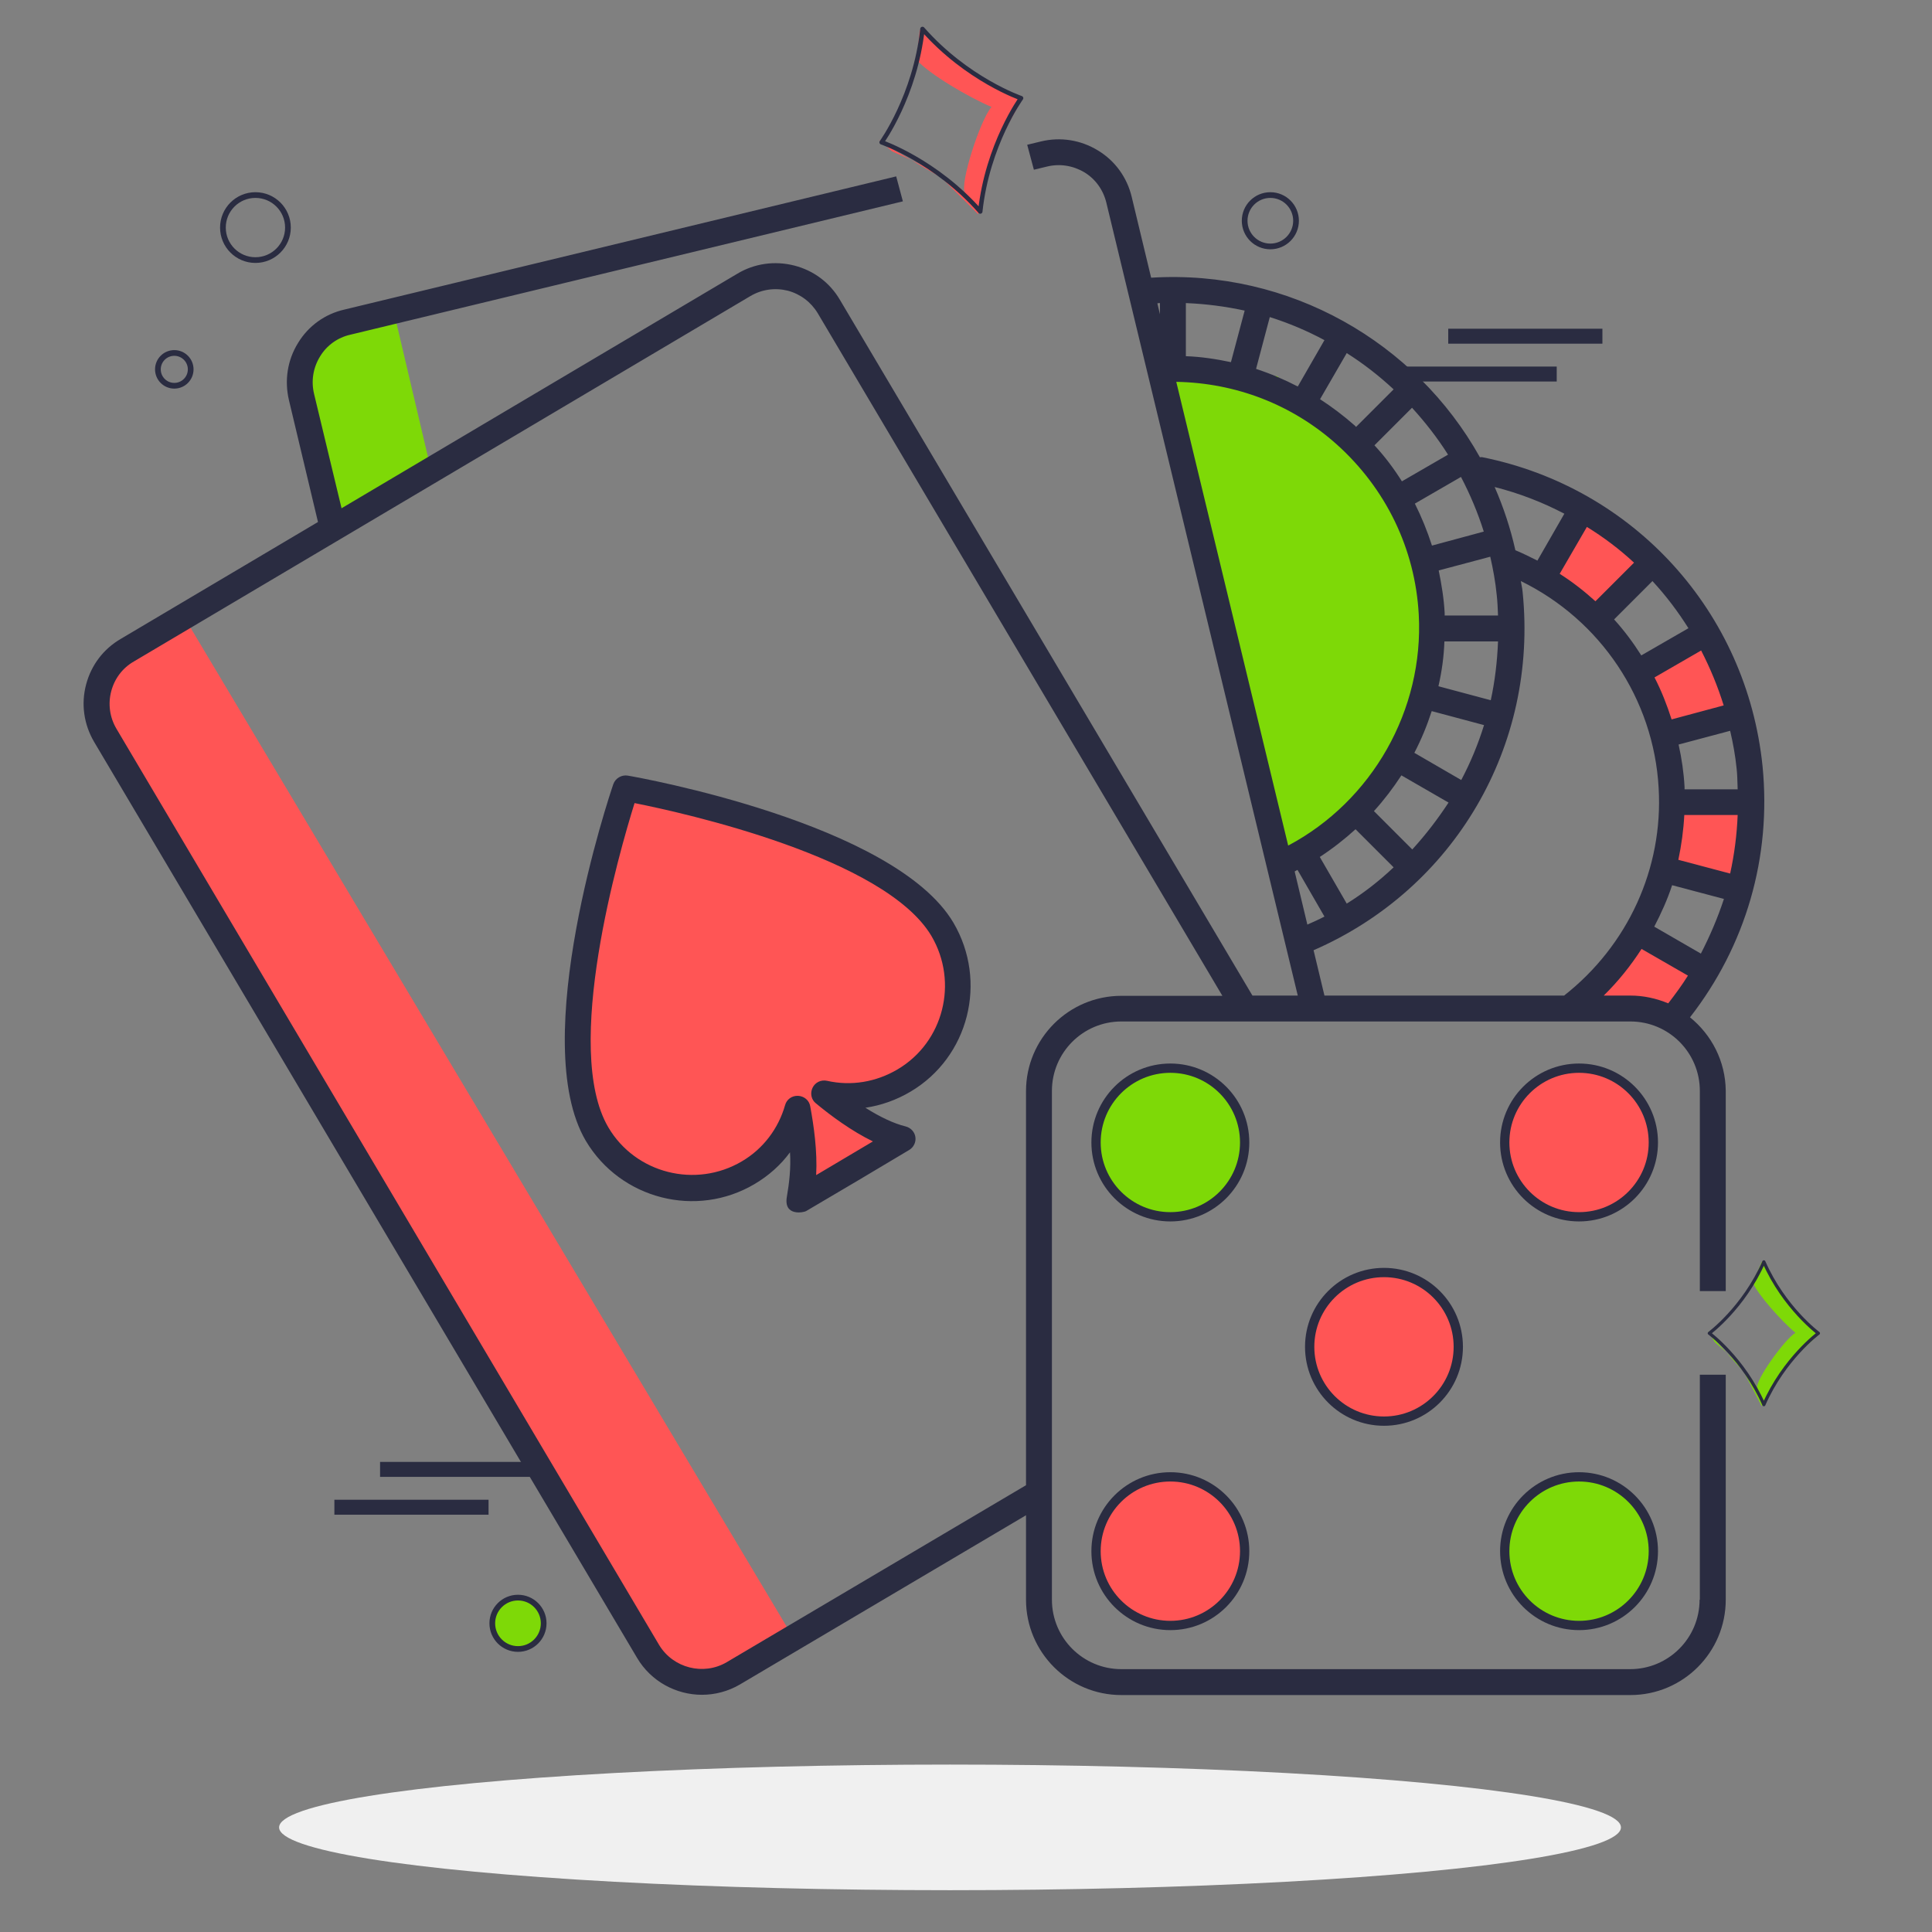 <?xml version="1.0" encoding="UTF-8"?> <svg xmlns="http://www.w3.org/2000/svg" width="208" height="208" viewBox="0 0 208 208" fill="none"><rect x="0" y="0" width="208" height="208" fill="#808080" stroke="none"/><path d="M32.5 41C33.666 45.333 36.1 54.5 36.5 56.5L46.5 51L42.5 34C33.7 35.6 32.166 39.333 32.5 41Z" fill="#7ED907"></path><path d="M63 102L67.5 85.5L84.5 90.5C88.666 92.333 97.6 96.4 100 98C102.4 99.6 103 106 103 109L98.5 116.5L90 118L97 123L86 128V120L81 125.5L72.5 128L65 123L63 114.5V102Z" fill="#FF5555"></path><path d="M166.5 63L170.5 55L179 61.5L172 66.5L166.5 63Z" fill="#FF5555"></path><path d="M184 68.5L177 72.5L179 79.5L187.5 77.5L184 68.5Z" fill="#FF5555"></path><path d="M180.5 86L179 92.5L187.5 95.5L189 86H180.5Z" fill="#FF5555"></path><path d="M177 100L170.5 107.5L180.5 110L184 105.5L177 100Z" fill="#FF5555"></path><path d="M137.5 92L125.5 40.5H137.5L146.5 49C147.5 50.333 150.2 54.9 153 62.5C155.8 70.1 152.833 77.666 151 80.5L144.5 88.5L137.5 92Z" fill="#7ED907"></path><path d="M20.362 67.33L13.492 71.43C10.646 73.128 9.716 76.811 11.415 79.657L69.609 177.166C71.307 180.011 74.99 180.941 77.836 179.243L84.705 175.143L20.362 67.33Z" fill="#FF5555"></path><ellipse cx="102.28" cy="196.738" rx="72.232" ry="6.762" fill="#F0F0F0"></ellipse><path d="M67.592 83.504C66.923 83.393 66.253 83.783 66.03 84.424C65.64 85.54 56.742 112.093 63.074 122.831C66.811 129.106 74.983 131.198 81.259 127.461C82.765 126.568 84.048 125.425 85.052 124.058C85.163 125.703 84.968 127.377 84.717 128.827C84.327 131.003 86.558 130.529 86.781 130.389C90.491 128.214 94.2 126.01 97.882 123.807C98.356 123.528 98.635 122.97 98.551 122.412C98.468 121.854 98.049 121.408 97.491 121.269C96.236 120.962 94.758 120.265 93.168 119.261C94.87 119.01 96.515 118.424 98.021 117.531C104.297 113.822 106.361 105.678 102.651 99.346C96.32 88.636 68.763 83.699 67.592 83.504ZM96.627 115.133C94.312 116.499 91.634 116.946 89.04 116.36C88.399 116.22 87.757 116.527 87.478 117.113C87.2 117.699 87.339 118.396 87.841 118.786C89.487 120.153 91.69 121.771 93.977 122.886C91.941 124.086 89.905 125.313 87.869 126.512C88.008 123.946 87.618 121.213 87.227 119.093C87.116 118.452 86.558 118.005 85.917 117.978C85.247 117.95 84.689 118.368 84.522 118.982C83.797 121.52 82.151 123.695 79.864 125.034C74.9 127.963 68.429 126.345 65.5 121.38C60.508 112.929 66.7 91.648 68.317 86.461C73.644 87.52 95.26 92.318 100.28 100.769C103.209 105.761 101.591 112.204 96.627 115.133Z" fill="#2A2C41"></path><circle cx="149" cy="145" r="8" fill="#FF5555" stroke="#2A2C41"></circle><circle cx="126" cy="123" r="8" fill="#7ED907" stroke="#2A2C41"></circle><circle cx="126" cy="167" r="8" fill="#FF5555" stroke="#2A2C41"></circle><circle cx="170" cy="123" r="8" fill="#FF5555" stroke="#2A2C41"></circle><circle cx="170" cy="167" r="8" fill="#7ED907" stroke="#2A2C41"></circle><path d="M98.104 17.235C97.306 16.857 96.579 16.532 96.034 16.29L94.61 15.008L95.935 15.975L98.104 17.235C100.199 18.226 102.79 19.578 103.894 20.735C103.286 19.888 105.503 12.946 106.747 11.512C104.396 10.523 99.987 7.967 98.688 6.437L99.025 3.211L103.199 6.742L107.074 9.329L109.933 10.85L106.908 16.314L105.309 23.06L101.344 19.116L98.104 17.235Z" fill="#FF5555"></path><path d="M99.316 3.123L99.314 3.119L99.314 3.121L99.312 3.119L99.314 3.124C98.535 10.32 94.918 15.32 94.918 15.32C94.918 15.32 100.754 17.328 105.532 22.765L105.533 22.77L105.534 22.767L105.536 22.769L105.534 22.764C106.312 15.568 109.929 10.568 109.929 10.568C109.929 10.568 104.094 8.561 99.316 3.123Z" stroke="#2A2C41" stroke-width="0.482" stroke-linejoin="round"></path><path fill-rule="evenodd" clip-rule="evenodd" d="M37.079 33.328L96.484 18.99L97.204 21.677L37.721 36.033C36.354 36.34 35.182 37.177 34.457 38.376C33.704 39.603 33.481 41.026 33.816 42.42L36.772 54.72L79.362 29.479C81.203 28.363 83.406 28.056 85.498 28.586C87.59 29.116 89.347 30.427 90.435 32.296L134.838 107.184H139.719L119.107 21.809C118.772 20.442 117.936 19.271 116.736 18.546C115.509 17.82 114.087 17.597 112.72 17.932L111.309 18.273L110.589 15.586L112.078 15.226C114.17 14.725 116.346 15.059 118.214 16.203C120.055 17.318 121.338 19.103 121.84 21.195L123.932 29.897C138.826 28.977 152.409 36.842 159.326 49.226C159.353 49.226 159.383 49.223 159.414 49.22C159.479 49.214 159.548 49.207 159.605 49.226C175.921 52.517 188.054 65.877 189.755 82.472C190.731 92.29 187.942 101.828 181.946 109.526C184.261 111.395 185.767 114.24 185.795 117.448V139H183.006V117.448C183.006 113.32 179.659 109.973 175.531 109.973H120.725C116.597 109.973 113.25 113.32 113.25 117.448V172.226C113.25 176.354 116.597 179.701 120.725 179.701H175.503C179.631 179.701 182.978 176.354 182.978 172.226H183.006V148H185.795V172.226C185.795 177.888 181.193 182.49 175.531 182.49H120.725C115.063 182.49 110.461 177.888 110.461 172.226V163.133L79.669 181.346C78.386 182.099 76.963 182.462 75.569 182.462C72.808 182.462 70.102 181.039 68.596 178.501L10.136 79.878C9.021 77.982 8.714 75.778 9.272 73.686C9.829 71.594 11.14 69.865 13.009 68.778L34.234 56.199L31.11 43.09C30.608 40.97 30.943 38.767 32.087 36.926C33.202 35.085 34.987 33.802 37.079 33.328ZM175.531 107.184H172.658C174.22 105.65 175.559 103.976 176.73 102.163L181.723 105.036C181.081 106.068 180.356 107.044 179.603 108.02C178.32 107.49 176.953 107.184 175.531 107.184ZM142.591 107.184L141.42 102.303C156.593 95.692 165.602 80.296 163.928 63.757C163.911 63.5 163.862 63.253 163.814 63.01L163.814 63.01C163.784 62.858 163.754 62.708 163.733 62.558C172.295 66.741 178.041 75.248 178.571 84.843C179.073 93.489 175.252 101.801 168.391 107.184H142.591ZM142.591 36.619L139.719 41.611C138.268 40.858 136.762 40.217 135.228 39.715L136.706 34.137C138.742 34.778 140.723 35.615 142.591 36.619ZM150.038 41.918L145.994 45.962C145.976 45.945 145.959 45.924 145.94 45.903C145.9 45.857 145.856 45.805 145.799 45.767C144.627 44.735 143.4 43.815 142.117 42.978L144.99 38.014C146.803 39.157 148.476 40.468 150.038 41.918ZM155.895 48.947L150.931 51.82C150.066 50.453 149.09 49.142 147.974 47.943L152.019 43.899C153.441 45.461 154.752 47.134 155.895 48.947ZM144.99 97.282L142.089 92.262C143.456 91.369 144.739 90.365 145.938 89.278L150.038 93.377C148.504 94.828 146.831 96.139 144.99 97.282ZM152.046 91.453L147.919 87.325C149.006 86.126 149.982 84.843 150.875 83.476L155.951 86.405C154.78 88.19 153.497 89.863 152.046 91.453ZM157.318 83.978L152.27 81.05C153.023 79.599 153.636 78.121 154.138 76.559L159.772 78.065C159.131 80.129 158.322 82.082 157.318 83.978ZM161.139 64.064C161.223 64.817 161.25 65.542 161.278 66.267H155.533V65.988C155.449 64.427 155.198 62.92 154.891 61.414L160.442 59.936C160.748 61.275 160.999 62.641 161.139 64.064ZM160.497 75.388L154.863 73.882C155.226 72.292 155.449 70.702 155.505 69.056H161.278C161.195 71.204 160.944 73.324 160.497 75.388ZM159.744 57.231L154.166 58.737C153.664 57.175 153.05 55.669 152.325 54.218L157.29 51.346C158.266 53.214 159.103 55.194 159.744 57.231ZM132.523 38.99C130.933 38.655 129.315 38.404 127.67 38.348V32.631C129.817 32.714 131.937 32.993 134.001 33.439L132.523 38.99ZM143.93 47.859C149.202 52.601 152.353 59.071 152.744 66.156C153.301 76.448 147.723 86.237 138.687 91.035L126.638 41.109C133.025 41.221 139.105 43.536 143.93 47.859ZM139.691 93.656L142.591 98.677C142.006 98.984 141.392 99.263 140.75 99.541L139.384 93.824C139.467 93.768 139.579 93.712 139.691 93.656ZM175.921 60.578L171.765 64.733C170.566 63.645 169.283 62.641 167.916 61.777L170.845 56.728C172.658 57.844 174.359 59.127 175.921 60.578ZM181.778 67.634L176.702 70.562C175.838 69.196 174.861 67.885 173.774 66.686L177.902 62.558C179.352 64.12 180.635 65.821 181.778 67.634ZM185.572 75.945L179.965 77.452C179.463 75.89 178.878 74.384 178.125 72.933L183.145 70.033C184.121 71.929 184.93 73.882 185.572 75.945ZM183.117 102.665L178.097 99.764C178.85 98.314 179.519 96.836 180.021 95.302L185.599 96.78C184.93 98.816 184.093 100.769 183.117 102.665ZM180.691 92.569C181.025 90.979 181.248 89.389 181.332 87.743H187.078C186.994 89.891 186.715 92.011 186.269 94.047L180.691 92.569ZM186.966 82.751C187.029 83.318 187.045 83.87 187.06 84.43C187.066 84.613 187.071 84.797 187.078 84.982H181.36V84.731C181.276 83.169 181.053 81.663 180.718 80.157L186.269 78.679C186.576 79.99 186.827 81.356 186.966 82.751ZM168.419 55.306L165.518 60.354L165.518 60.354L165.517 60.354C164.737 59.964 163.956 59.573 163.147 59.239C162.617 56.868 161.864 54.609 160.916 52.433C163.565 53.103 166.076 54.079 168.419 55.306ZM124.88 32.631V33.83L124.602 32.658C124.685 32.631 124.797 32.631 124.88 32.631ZM78.246 178.948C75.736 180.426 72.473 179.589 70.967 177.107L12.535 78.456C11.81 77.228 11.614 75.778 11.977 74.412C12.34 73.045 13.204 71.901 14.431 71.204L80.784 31.878C82.012 31.152 83.434 30.957 84.801 31.292C86.168 31.654 87.311 32.519 88.036 33.718L131.602 107.211H120.725C115.063 107.211 110.461 111.814 110.461 117.475V159.898L78.246 178.948Z" fill="#2A2C41"></path><path d="M185.859 145.617C185.377 145.169 184.934 144.774 184.601 144.48L183.876 143.247L184.601 144.233L185.859 145.617C187.126 146.794 188.663 148.338 189.188 149.409C188.946 148.67 192.085 144.233 193.292 143.494C191.844 142.262 189.284 139.452 188.705 138.072L189.671 135.853L191.844 139.304L194.017 142.015L195.707 143.74L192.327 146.944L189.671 151.381L187.739 147.684L185.859 145.617Z" fill="#7ED907"></path><path d="M189.898 135.857V135.853L189.897 135.855L189.896 135.853V135.857C187.723 140.798 184.026 143.539 184.026 143.539C184.026 143.539 187.723 146.28 189.896 151.221V151.225L189.897 151.223L189.898 151.225V151.221C192.071 146.28 195.768 143.539 195.768 143.539C195.768 143.539 192.071 140.798 189.898 135.857Z" stroke="#2A2C41" stroke-width="0.345" stroke-linejoin="round"></path><line x1="36" y1="162.269" x2="52.598" y2="162.269" stroke="#2A2C41" stroke-width="1.61"></line><line x1="40.918" y1="158.195" x2="57.516" y2="158.195" stroke="#2A2C41" stroke-width="1.61"></line><line x1="151" y1="40.269" x2="167.598" y2="40.269" stroke="#2A2C41" stroke-width="1.61"></line><line x1="155.918" y1="36.195" x2="172.516" y2="36.195" stroke="#2A2C41" stroke-width="1.61"></line><circle cx="136.766" cy="23.766" r="2.766" stroke="#2A2C41" stroke-width="0.615"></circle><circle cx="55.766" cy="174.766" r="2.766" fill="#7ED907" stroke="#2A2C41" stroke-width="0.615"></circle><circle cx="18.765" cy="39.765" r="1.765" stroke="#2A2C41" stroke-width="0.615"></circle><circle cx="27.5" cy="24.5" r="3.5" stroke="#2A2C41" stroke-width="0.615"></circle></svg> 